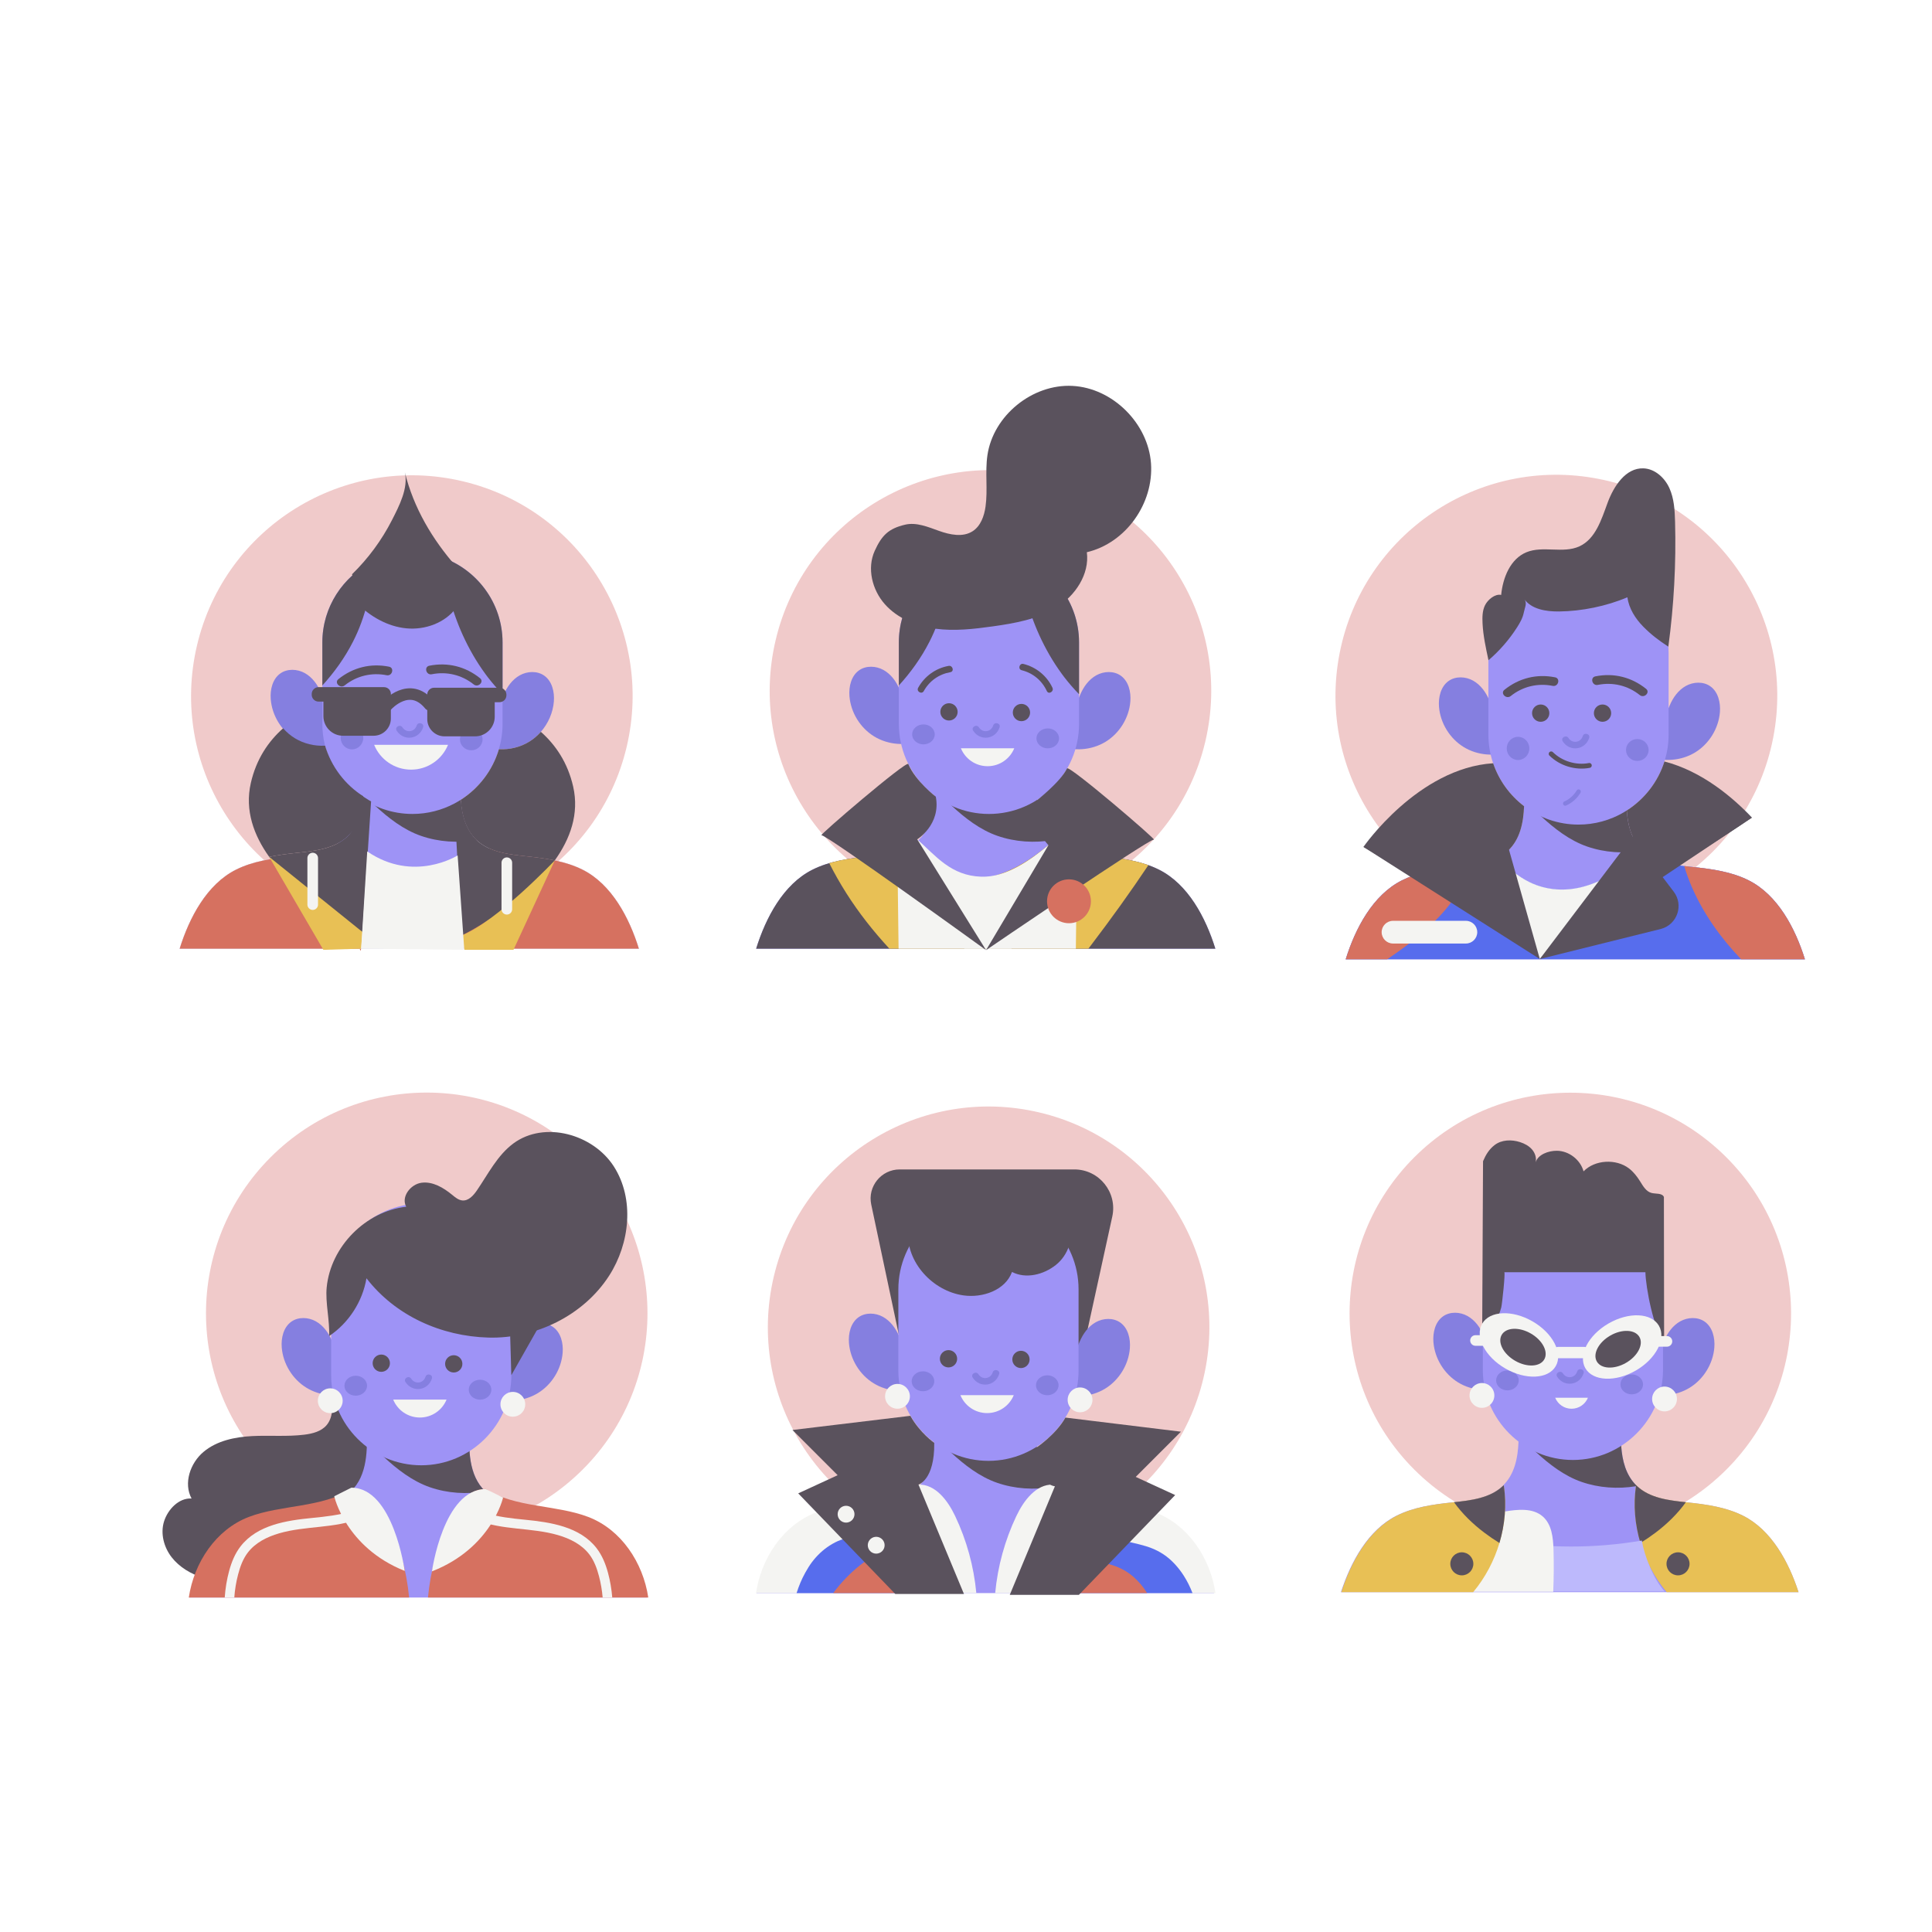 <?xml version="1.0" encoding="utf-8"?>
<!-- Generator: Adobe Illustrator 27.5.0, SVG Export Plug-In . SVG Version: 6.00 Build 0)  -->
<svg version="1.1" xmlns="http://www.w3.org/2000/svg" xmlns:xlink="http://www.w3.org/1999/xlink" x="0px" y="0px"
	 viewBox="0 0 500 500" style="enable-background:new 0 0 500 500;" xml:space="preserve">
<g id="BACKGROUND">
	<rect style="fill:#FFFFFF;" width="500" height="500"/>
</g>
<g id="OBJECTS">
	<g>
		
			<ellipse transform="matrix(0.23 -0.973 0.973 0.23 -93.139 242.45)" style="fill:#F0CACA;" cx="106.604" cy="180.068" rx="57.137" ry="57.137"/>
		<g>
			<path style="fill:#857FE0;" d="M83.064,179.244c-0.864-2.051-2.237-3.965-4.181-5.049c-1.944-1.084-4.513-1.196-6.33,0.09
				c-2.03,1.437-2.683,4.203-2.485,6.683c0.336,4.219,2.791,8.216,6.402,10.424c3.611,2.208,8.287,2.572,12.196,0.948"/>
			<path style="fill:#857FE0;" d="M143.338,181.543c-0.23,2.89-1.455,5.675-3.364,7.852c-0.877,1.002-1.9,1.876-3.038,2.572
				c-2.328,1.423-5.1,2.08-7.822,1.93c-1.5-0.08-2.986-0.406-4.374-0.983l4.255-9.949l1.065-2.49l0.281-0.657
				c0.865-2.052,2.236-3.965,4.18-5.049c1.944-1.085,4.513-1.196,6.331,0.091C142.883,176.297,143.535,179.063,143.338,181.543z"/>
			<path style="fill:#9E93F6;" d="M165.337,245.517H46.496c2.499-8.043,7.043-16.67,14.572-20.444
				c4.383-2.196,9.345-2.907,14.22-3.425c4.698-0.499,9.802-1.014,13.236-4.258c3.073-2.904,3.974-7.153,4.134-11.502
				c0.067-1.78,0.008-3.576-0.076-5.304h26.667c-0.101,2.09-0.165,4.278-0.017,6.417c0.273,3.953,1.266,7.733,4.076,10.39
				c3.434,3.244,8.538,3.759,13.236,4.258c2.349,0.249,4.717,0.542,7.032,1.028c2.49,0.52,4.917,1.258,7.189,2.397
				C158.294,228.848,162.838,237.474,165.337,245.517z"/>
			<path style="fill:#F4F4F2;" d="M150.765,225.074c-4.383-2.197-9.344-2.908-14.22-3.425c-4.613-0.489-9.617-0.997-13.048-4.087
				c-0.447,0.394-0.898,0.783-1.356,1.165c-4.066,3.388-8.635,6.401-13.763,7.886c-4.797,1.389-9.849,1.125-14.354-1.089
				c-3.081-1.514-5.69-3.78-7.919-6.397c-3.185,1.728-7.127,2.131-10.818,2.522c-4.876,0.517-9.837,1.228-14.22,3.425
				c-7.529,3.774-12.073,12.401-14.572,20.444h118.841C162.838,237.475,158.294,228.848,150.765,225.074z"/>
			<path style="fill:#D67160;" d="M94.025,225.523c1.088,3.683-9.423-1.665-11.074-5.132c-2.453,0.711-5.118,0.987-7.663,1.257
				c-4.876,0.517-9.837,1.228-14.22,3.425c-7.529,3.774-12.073,12.401-14.572,20.444h46.971
				C92.523,250.087,92.83,221.475,94.025,225.523z"/>
			<path style="fill:#D67160;" d="M123.651,227.994c-2.05,5.837-4.108,11.671-6.114,17.523h47.801
				c-2.499-8.043-7.043-16.669-14.572-20.444c-4.383-2.197-9.344-2.908-14.22-3.425c-3.362-0.357-6.932-0.722-9.949-2.09
				C125.621,222.372,124.638,225.184,123.651,227.994z"/>
			<path style="fill:#5A525D;" d="M92.687,204.111c1.416,1.51,2.864,2.988,4.384,4.398c3.445,3.196,7.397,6.257,11.883,7.812
				c4.618,1.601,9.568,1.891,14.374,1.086c-0.006-0.006-0.013-0.011-0.019-0.017c-4.33-4.092-4.348-10.855-4.06-16.805H92.584
				C92.64,201.738,92.684,202.922,92.687,204.111z"/>
			<path style="fill:#9E93F6;" d="M130.061,166.255v21.079c0,2.276-0.33,4.479-0.946,6.562c-1.612,5.459-5.179,10.099-9.881,13.104
				c-0.532,0.34-1.078,0.658-1.638,0.954c-3.247,1.721-6.941,2.697-10.853,2.697c-5.279,0-10.164-1.778-14.084-4.764
				c-5.602-4.27-9.235-11.008-9.235-18.554v-21.079c0-12.825,10.493-23.318,23.318-23.318c6.412,0,12.242,2.623,16.468,6.849
				C127.438,154.012,130.061,159.843,130.061,166.255z"/>
			<path style="fill:#5A525D;" d="M116.337,154.897c0.552,1.926,1.175,3.832,1.879,5.708c0.687,1.829,1.328,3.34,2.193,5.124
				c0.827,1.708,1.735,3.376,2.727,4.994c0.5,0.816,1.022,1.619,1.565,2.408c0.293,0.425,0.591,0.846,0.896,1.263
				c0.116,0.159,0.233,0.317,0.352,0.475c0.089,0.118,0.178,0.236,0.267,0.354c0.004,0.006,0.058,0.076,0.08,0.105
				c1.181,1.526,2.439,2.968,3.764,4.332v-13.403c0-10.321-6.796-19.13-16.134-22.177
				C114.539,147.724,115.317,151.342,116.337,154.897z"/>
			<path style="fill:#5A525D;" d="M91.345,166.084c3.276-6.405,4.905-13.528,5.155-20.76c-7.727,3.809-13.076,11.775-13.076,20.932
				v11.144C86.527,173.992,89.214,170.25,91.345,166.084z"/>
			<path style="fill:#F4F4F2;" d="M96.829,192.761c1.538,3.767,5.238,6.423,9.559,6.423s8.021-2.655,9.559-6.423H96.829z"/>
			<g>
				<g>
					<path style="fill:#5A525D;" d="M89.198,177.384c3.092-2.481,6.998-3.409,10.877-2.635c1.441,0.288,2.058-1.923,0.61-2.212
						c-4.748-0.948-9.338,0.198-13.109,3.225C86.425,176.686,88.057,178.3,89.198,177.384L89.198,177.384z"/>
				</g>
			</g>
			<g>
				<g>
					<path style="fill:#5A525D;" d="M124.224,175.511c-3.771-3.027-8.359-4.173-13.109-3.225c-1.446,0.289-0.834,2.5,0.61,2.212
						c3.88-0.775,7.786,0.154,10.877,2.635C123.743,178.048,125.376,176.435,124.224,175.511L124.224,175.511z"/>
				</g>
			</g>
			<g>
				<g>
					<path style="fill:#857FE0;" d="M102.659,189.105c1.791,2.786,5.84,2.27,6.843-0.893c0.336-1.058-1.325-1.51-1.659-0.457
						c-0.545,1.719-2.715,2.012-3.699,0.482C103.547,187.309,102.057,188.17,102.659,189.105L102.659,189.105z"/>
				</g>
			</g>
			<ellipse style="fill:#857FE0;" cx="91.091" cy="190.938" rx="2.924" ry="3.001"/>
			<path style="fill:#857FE0;" d="M124.884,191.344c0,1.565-1.309,2.834-2.924,2.834c-1.615,0-2.924-1.269-2.924-2.834
				s1.309-2.834,2.924-2.834C123.575,188.51,124.884,189.779,124.884,191.344z"/>
			<g>
				<path style="fill:#5A525D;" d="M96.701,190.411h-7.934c-2.789,0-5.07-2.282-5.07-5.07v-4.992c0-1.049,0.859-1.908,1.908-1.908
					h13.641c1.049,0,1.908,0.859,1.908,1.908v5.609C101.155,188.407,99.151,190.411,96.701,190.411z"/>
				<path style="fill:#5A525D;" d="M99.391,181.574H82.446c-0.975,0-1.773-0.798-1.773-1.773v-0.197
					c0-0.975,0.798-1.773,1.773-1.773h16.944c0.975,0,1.773,0.798,1.773,1.773v0.197
					C101.164,180.776,100.366,181.574,99.391,181.574z"/>
			</g>
			<g>
				<path style="fill:#5A525D;" d="M115.03,190.564h7.934c2.789,0,5.07-2.282,5.07-5.07v-4.992c0-1.049-0.859-1.908-1.908-1.908
					h-13.641c-1.05,0-1.908,0.859-1.908,1.908v5.609C110.577,188.56,112.581,190.564,115.03,190.564z"/>
				<path style="fill:#5A525D;" d="M112.341,181.727h16.944c0.975,0,1.773-0.798,1.773-1.773v-0.197
					c0-0.975-0.798-1.773-1.773-1.773h-16.944c-0.975,0-1.773,0.798-1.773,1.773v0.197
					C110.568,180.929,111.366,181.727,112.341,181.727z"/>
			</g>
			
				<path style="fill:none;stroke:#5A525D;stroke-width:2.982;stroke-linecap:round;stroke-linejoin:round;stroke-miterlimit:10;" d="
				M100.17,182.558c0,0,5.811-6.499,11.01-0.153"/>
			<path style="fill:#5A525D;" d="M143.577,222.676c-2.314-0.485-4.683-0.779-7.032-1.028c-4.698-0.499-9.802-1.014-13.236-4.258
				c-2.81-2.656-3.803-6.436-4.076-10.39c4.702-3.005,8.269-7.645,9.881-13.104c2.722,0.15,5.494-0.507,7.822-1.93
				c1.138-0.696,2.161-1.57,3.038-2.572c3.794,3.363,6.948,7.947,8.364,14.19C149.938,210.635,147.556,217.12,143.577,222.676z"/>
			<path style="fill:#5A525D;" d="M136.545,221.649c-4.698-0.499-9.802-1.014-13.236-4.258c-2.664-2.518-3.695-6.047-4.027-9.776
				c-0.543,0.309-1.097,0.596-1.664,0.857l1.819,33.648c0,0,15.68-7.629,24.139-19.443
				C141.262,222.191,138.894,221.898,136.545,221.649z"/>
			<path style="fill:#5A525D;" d="M69.669,221.759c2.314-0.485,4.683-0.779,7.032-1.028c4.698-0.499,9.802-1.014,13.236-4.258
				c2.81-2.656,3.803-6.436,4.076-10.389c-4.702-3.005-8.269-7.645-9.881-13.104c-2.721,0.15-5.494-0.507-7.822-1.93
				c-1.138-0.696-2.161-1.57-3.038-2.572c-3.794,3.363-6.948,7.947-8.364,14.19C63.307,209.718,65.689,216.202,69.669,221.759z"/>
			<path style="fill:#5A525D;" d="M76.7,220.731c4.698-0.499,9.802-1.014,13.236-4.258c2.664-2.518,2.714-7.248,3.046-10.977
				c0.543,0.309,2.492,1.65,3.058,1.911l-2.233,33.794c0,0-15.68-7.629-24.139-19.443C71.983,221.274,74.352,220.98,76.7,220.731z"
				/>
			<polygon style="fill:#E8C055;" points="69.669,221.759 83.684,245.81 93.468,245.517 93.808,241.202 			"/>
			<path style="fill:#E8C055;" d="M143.577,222.676c0,0-14.882,15.752-24.139,19.443l0.721,3.691h12.731L143.577,222.676z"/>
			<path style="fill:#F4F4F2;" d="M120.158,245.81l-1.721-24.431c0,0-11.355,7.226-23.398-1.032l-1.572,25.17L120.158,245.81z"/>
			<path style="fill:#F4F4F2;" d="M80.932,235.487L80.932,235.487c-0.757,0-1.377-0.619-1.377-1.376v-12.044
				c0-0.757,0.619-1.376,1.376-1.376h0c0.757,0,1.376,0.619,1.376,1.376v12.044C82.308,234.868,81.689,235.487,80.932,235.487z"/>
			<path style="fill:#F4F4F2;" d="M131.17,236.692L131.17,236.692c-0.757,0-1.377-0.619-1.377-1.376v-12.044
				c0-0.757,0.619-1.376,1.376-1.376h0c0.757,0,1.376,0.619,1.376,1.376v12.044C132.546,236.072,131.926,236.692,131.17,236.692z"/>
			<path style="fill:#5A525D;" d="M92.413,156.134c3.43,3.447,7.906,6.011,12.747,6.477c4.84,0.466,10.009-1.395,12.908-5.299
				c0.212-3.441,0.456-7.18,0.067-10.605c-6.271-7.129-11.061-15.239-13.358-24.452c0.929,4.05-1.453,8.656-3.343,12.357
				c-2.65,5.191-6.155,9.944-10.331,14.01C92.066,151.404,92.355,153.19,92.413,156.134z"/>
		</g>
	</g>
	<g>
		
			<ellipse transform="matrix(0.191 -0.982 0.982 0.191 149.08 540.921)" style="fill:#F0CACA;" cx="402.52" cy="180.068" rx="57.137" ry="57.137"/>
		<g>
			<g>
				<path style="fill:#857FE0;" d="M385.41,181.194c-0.864-2.051-2.237-3.965-4.181-5.049c-1.944-1.084-4.513-1.195-6.33,0.091
					c-2.03,1.437-2.683,4.203-2.485,6.683c0.336,4.219,2.791,8.216,6.402,10.424s8.287,2.572,12.196,0.948"/>
				<path style="fill:#857FE0;" d="M432.115,182.57c0.864-2.051,2.237-3.965,4.181-5.049c1.944-1.084,4.513-1.195,6.33,0.09
					c2.03,1.437,2.683,4.203,2.486,6.683c-0.336,4.219-2.791,8.216-6.402,10.424c-3.611,2.208-8.287,2.571-12.196,0.948
					L432.115,182.57z"/>
				<path style="fill:#9E93F6;" d="M467.11,248.27H348.269c2.499-8.043,7.043-16.67,14.572-20.444
					c0.95-0.475,1.926-0.881,2.922-1.229c3.606-1.266,7.479-1.79,11.298-2.195c0.494-0.053,0.993-0.105,1.494-0.162
					c0.201-0.022,0.401-0.045,0.602-0.069c0.302-0.036,0.603-0.072,0.906-0.112c0.08-0.01,0.159-0.021,0.24-0.032
					c0.56-0.076,1.118-0.161,1.672-0.258c0.103-0.017,0.206-0.036,0.309-0.055c0.061-0.011,0.12-0.023,0.18-0.034
					c0.1-0.018,0.198-0.038,0.297-0.059c0.073-0.014,0.146-0.029,0.219-0.045c0.043-0.009,0.088-0.018,0.132-0.029
					c0.276-0.059,0.552-0.122,0.823-0.192c1.195-0.297,2.349-0.685,3.427-1.211c0.059-0.028,0.117-0.056,0.174-0.086
					c0.115-0.059,0.229-0.118,0.343-0.18c0.869-0.47,1.681-1.04,2.418-1.735c3.072-2.904,3.974-7.153,4.134-11.502
					c0.067-1.78,0.008-3.576-0.076-5.304h26.667c-0.001,0.018-0.002,0.038-0.002,0.056c-0.1,2.072-0.162,4.241-0.015,6.36
					c0.273,3.953,1.266,7.733,4.076,10.39c0.062,0.058,0.124,0.116,0.187,0.173c1.072,0.966,2.299,1.679,3.62,2.217
					c0.197,0.083,0.398,0.159,0.6,0.232c0.068,0.025,0.134,0.049,0.202,0.072c0.068,0.024,0.135,0.047,0.204,0.07
					c0.068,0.023,0.135,0.046,0.204,0.066c0.069,0.023,0.138,0.045,0.207,0.065c0.069,0.022,0.138,0.044,0.207,0.063
					c0.069,0.022,0.138,0.041,0.208,0.061c0.052,0.016,0.103,0.03,0.156,0.045c0.132,0.036,0.264,0.071,0.396,0.106
					c0.096,0.025,0.194,0.049,0.291,0.073c0.04,0.009,0.08,0.02,0.12,0.029c0.093,0.023,0.186,0.045,0.28,0.065
					c0.068,0.016,0.137,0.031,0.205,0.046c0.042,0.009,0.086,0.018,0.13,0.028c0.11,0.024,0.221,0.047,0.333,0.069
					c0.005,0.001,0.009,0.002,0.013,0.003c0.141,0.029,0.282,0.056,0.424,0.082c0.116,0.022,0.232,0.042,0.349,0.063
					c0.092,0.017,0.185,0.032,0.278,0.048c0.081,0.014,0.164,0.027,0.245,0.04c0.123,0.019,0.247,0.039,0.37,0.059
					c0.005,0.001,0.01,0.001,0.015,0.002c0.131,0.02,0.262,0.039,0.393,0.057c0.063,0.009,0.127,0.018,0.19,0.026
					c0.116,0.016,0.232,0.032,0.348,0.047c0.13,0.017,0.259,0.034,0.39,0.05c0.12,0.015,0.24,0.03,0.36,0.045
					c0.208,0.025,0.415,0.049,0.622,0.072c0.209,0.024,0.416,0.047,0.624,0.07c0.358,0.038,0.713,0.076,1.066,0.113
					c4.876,0.517,9.837,1.228,14.22,3.425C460.067,231.6,464.611,240.227,467.11,248.27z"/>
				<path style="fill:#F4F4F2;" d="M452.538,227.826c-4.383-2.197-9.344-2.908-14.22-3.425c-4.613-0.489-9.617-0.997-13.047-4.087
					c-0.447,0.394-0.898,0.784-1.356,1.165c-4.066,3.388-8.635,6.401-13.763,7.886c-4.797,1.389-9.849,1.125-14.354-1.089
					c-3.081-1.514-5.69-3.78-7.919-6.397c-3.185,1.728-7.127,2.131-10.818,2.522c-4.876,0.517-9.837,1.228-14.22,3.425
					c-7.529,3.774-12.073,12.401-14.572,20.444H467.11C464.611,240.227,460.067,231.6,452.538,227.826z"/>
				<path style="fill:#576DED;" d="M467.11,248.27H348.269c2.499-8.043,7.043-16.67,14.572-20.444
					c0.95-0.475,1.926-0.881,2.922-1.229c3.606-1.266,7.479-1.79,11.298-2.195c0.494-0.053,0.993-0.105,1.494-0.162
					c0.201-0.022,0.401-0.045,0.602-0.069c0.302-0.036,0.603-0.072,0.906-0.112c0.079-0.01,0.159-0.021,0.24-0.032
					c0.56-0.076,1.118-0.161,1.672-0.258c0.103-0.017,0.206-0.037,0.309-0.055c0.061-0.011,0.12-0.023,0.18-0.034
					c0.1-0.018,0.198-0.038,0.297-0.059c0.073-0.015,0.146-0.03,0.219-0.045c0.043-0.009,0.088-0.018,0.132-0.029
					c0.276-0.06,0.552-0.123,0.823-0.192c0.206-0.051,0.41-0.106,0.612-0.163c0.024-0.007,0.049-0.014,0.073-0.021
					c0.633-0.18,1.253-0.388,1.854-0.633c0.302-0.122,0.598-0.253,0.888-0.395c0.059-0.029,0.116-0.057,0.174-0.086
					c0.115-0.059,0.229-0.118,0.343-0.18c2.228,2.617,4.838,4.883,7.918,6.397c3.442,1.692,7.201,2.244,10.923,1.792
					c1.151-0.139,2.298-0.375,3.431-0.703c5.128-1.485,9.697-4.499,13.762-7.887c0.374-0.311,0.742-0.626,1.108-0.946
					c0.081-0.071,0.165-0.143,0.247-0.216c0.001-0.001,0.001-0.001,0.002-0.002c1.071,0.966,2.297,1.679,3.617,2.219
					c0.197,0.081,0.397,0.158,0.6,0.232c0.066,0.024,0.134,0.048,0.202,0.072c0.068,0.023,0.135,0.047,0.204,0.07
					c0.068,0.022,0.137,0.045,0.204,0.066c0.069,0.023,0.138,0.045,0.207,0.065c0.069,0.022,0.138,0.042,0.207,0.063
					c0.069,0.021,0.139,0.041,0.208,0.061c0.052,0.015,0.104,0.03,0.156,0.045c0.132,0.036,0.264,0.071,0.396,0.106
					c0.098,0.025,0.194,0.049,0.291,0.073c0.04,0.009,0.08,0.02,0.12,0.029c0.093,0.023,0.186,0.045,0.28,0.065
					c0.068,0.016,0.137,0.031,0.205,0.046c0.042,0.009,0.086,0.018,0.13,0.028c0.11,0.024,0.221,0.047,0.333,0.069
					c0.005,0.001,0.009,0.002,0.013,0.003c0.141,0.029,0.282,0.055,0.424,0.082c0.116,0.022,0.232,0.042,0.349,0.063
					c0.092,0.017,0.185,0.032,0.278,0.048c0.081,0.014,0.163,0.027,0.245,0.04c0.123,0.019,0.247,0.039,0.37,0.059
					c0.135,0.021,0.272,0.04,0.408,0.06c0.063,0.009,0.127,0.018,0.19,0.026c0.116,0.016,0.232,0.032,0.348,0.047
					c0.13,0.017,0.259,0.034,0.39,0.05c0.12,0.015,0.241,0.03,0.36,0.045c0.208,0.025,0.415,0.049,0.622,0.072
					c0.209,0.024,0.416,0.047,0.624,0.07c0.358,0.038,0.713,0.076,1.066,0.113c4.876,0.517,9.837,1.228,14.22,3.425
					C460.067,231.6,464.611,240.227,467.11,248.27z"/>
				<path style="fill:#D67160;" d="M437.915,229.716c3.045,6.953,7.48,13.109,12.703,18.554h16.492
					c-2.499-8.043-7.043-16.67-14.572-20.444c-4.383-2.196-9.344-2.907-14.22-3.425c-0.353-0.038-0.709-0.076-1.066-0.113
					c-0.208-0.023-0.415-0.046-0.624-0.07c-0.206-0.023-0.414-0.047-0.622-0.072c-0.047-0.006-0.094-0.012-0.142-0.018
					C436.444,226.047,437.131,227.926,437.915,229.716z"/>
				<path style="fill:#D67160;" d="M373.947,235.573c2.213-2.575,3.913-5.408,5.269-8.539c0.419-0.966,0.834-1.983,1.212-3.026
					c-0.042,0.006-0.083,0.012-0.125,0.018c-0.08,0.012-0.16,0.022-0.24,0.032c-0.303,0.04-0.604,0.077-0.906,0.112
					c-0.201,0.024-0.401,0.047-0.602,0.069c-0.501,0.056-1,0.109-1.494,0.162c-3.819,0.405-7.692,0.929-11.298,2.195
					c-0.997,0.349-1.973,0.755-2.922,1.229c-7.529,3.774-12.073,12.401-14.572,20.444h10.717
					C364.425,244.609,369.665,240.556,373.947,235.573z"/>
				<path style="fill:#5A525D;" d="M394.46,206.863c1.416,1.51,2.864,2.988,4.384,4.398c3.445,3.196,7.397,6.257,11.883,7.812
					c4.618,1.601,9.568,1.891,14.374,1.086c-0.006-0.006-0.013-0.011-0.019-0.017c-4.33-4.092-4.348-10.855-4.06-16.805h-26.666
					C394.413,204.49,394.456,205.674,394.46,206.863z"/>
				<path style="fill:#9E93F6;" d="M431.833,169.007v21.08c0,2.276-0.33,4.479-0.946,6.562c-0.042,0.143-0.086,0.286-0.131,0.427
					c-1.669,5.273-5.171,9.752-9.751,12.677c-1.109,0.709-2.283,1.327-3.509,1.843c-1.866,0.785-3.853,1.334-5.925,1.608
					c-1,0.132-2.021,0.201-3.056,0.201c-5.279,0-10.164-1.778-14.084-4.764c-3.673-2.799-6.499-6.66-8.01-11.114
					c-0.795-2.338-1.225-4.842-1.225-7.44v-21.08c0-12.825,10.493-23.318,23.318-23.318c6.412,0,12.242,2.623,16.468,6.849
					C429.211,156.764,431.833,162.595,431.833,169.007z"/>
				<g>
					<g>
						<path style="fill:#5A525D;" d="M390.971,180.137c3.092-2.481,6.998-3.409,10.877-2.635c1.441,0.288,2.058-1.923,0.61-2.212
							c-4.748-0.948-9.338,0.198-13.109,3.225C388.198,179.439,389.83,181.053,390.971,180.137L390.971,180.137z"/>
					</g>
				</g>
				<g>
					<g>
						<path style="fill:#5A525D;" d="M425.997,178.264c-3.772-3.027-8.36-4.173-13.109-3.225c-1.446,0.289-0.834,2.5,0.61,2.212
							c3.88-0.775,7.786,0.154,10.877,2.635C425.516,180.801,427.149,179.188,425.997,178.264L425.997,178.264z"/>
					</g>
				</g>
				<g>
					<g>
						<path style="fill:#857FE0;" d="M409.616,190.507c-0.546,1.72-2.715,2.012-3.699,0.482c-0.597-0.928-2.087-0.067-1.485,0.868
							c1.791,2.786,5.84,2.27,6.843-0.893C411.61,189.907,409.95,189.454,409.616,190.507L409.616,190.507z"/>
					</g>
				</g>
				<path style="fill:#857FE0;" d="M395.789,193.691c0,1.658-1.309,3.001-2.924,3.001c-1.615,0-2.924-1.344-2.924-3.001
					c0-1.658,1.309-3.001,2.924-3.001C394.479,190.689,395.789,192.033,395.789,193.691z"/>
				<path style="fill:#857FE0;" d="M426.657,194.096c0,1.565-1.309,2.834-2.924,2.834c-1.615,0-2.924-1.269-2.924-2.834
					s1.309-2.834,2.924-2.834C425.348,191.263,426.657,192.531,426.657,194.096z"/>
				<path style="fill:#5A525D;" d="M388.5,153.968c0.438-4.48,2.38-9.338,6.544-11.047c4.284-1.758,9.471,0.401,13.686-1.518
					c4.188-1.908,5.714-6.929,7.302-11.249c1.589-4.319,4.677-9.1,9.276-8.945c2.965,0.1,5.5,2.408,6.727,5.11
					c1.227,2.701,1.392,5.75,1.471,8.716c0.289,10.796-0.294,21.615-1.741,32.317c-2.461-1.604-4.408-3.071-6.475-5.159
					c-2.067-2.088-3.714-4.708-4.128-7.617c-5.397,2.302-11.833,3.615-17.7,3.673c-3.343,0.033-7.126-0.548-9.051-3.281
					c0.92,1.072,0.221,2.164-0.052,3.55c-0.273,1.386-0.98,2.647-1.741,3.837c-2.034,3.181-4.537,6.062-7.402,8.52
					c-0.66-3.093-1.377-6.336-1.531-9.495c-0.078-1.606-0.076-3.285,0.63-4.73C385.021,155.205,386.933,153.606,388.5,153.968z"/>
				<circle style="fill:#5A525D;" cx="398.732" cy="184.561" r="2.237"/>
				<path style="fill:#5A525D;" d="M416.97,184.561c0,1.235-1.001,2.237-2.237,2.237c-1.235,0-2.237-1.001-2.237-2.237
					c0-1.235,1.001-2.237,2.237-2.237C415.968,182.325,416.97,183.326,416.97,184.561z"/>
				
					<path style="fill:none;stroke:#5A525D;stroke-width:1.262;stroke-linecap:round;stroke-linejoin:round;stroke-miterlimit:10;" d="
					M401.438,195.101c2.551,2.508,6.361,3.664,9.876,2.996"/>
				
					<path style="fill:none;stroke:#857FE0;stroke-width:1.147;stroke-linecap:round;stroke-linejoin:round;stroke-miterlimit:10;" d="
					M408.539,204.863c-0.795,1.353-2.023,2.446-3.459,3.079"/>
				<path style="fill:#F4F4F2;" d="M425.022,220.532l-0.372,1.747l-26.149,25.919l-12.027-25.659
					c0.482-0.195,0.951-0.414,1.405-0.661c2.228,2.617,4.838,4.883,7.918,6.397c4.506,2.215,9.558,2.478,14.354,1.09
					c5.128-1.485,9.697-4.499,13.762-7.887C424.288,221.167,424.656,220.852,425.022,220.532z"/>
				<path style="fill:#5A525D;" d="M398.502,248.197l26.599-28.038l8.061,10.614c2.624,3.455,0.926,8.468-3.258,9.617
					L398.502,248.197z"/>
				<g>
					<path style="fill:#5A525D;" d="M394.432,208.641c-0.161,4.349-1.062,8.598-4.134,11.502c-0.736,0.695-1.548,1.265-2.418,1.735
						c-0.113,0.062-0.228,0.122-0.343,0.18c-0.059,0.029-0.116,0.057-0.174,0.086c-0.29,0.141-0.586,0.273-0.888,0.395
						c-0.815,0.333-1.666,0.599-2.539,0.817c-0.272,0.069-0.547,0.132-0.823,0.192c-0.044,0.01-0.088,0.019-0.132,0.029
						c-0.074,0.015-0.146,0.03-0.219,0.045c-0.099,0.021-0.197,0.04-0.297,0.059c-0.06,0.011-0.119,0.023-0.18,0.034
						c-0.102,0.02-0.205,0.038-0.309,0.055c-0.554,0.097-1.113,0.182-1.672,0.258c-0.08,0.012-0.16,0.022-0.24,0.032
						c-0.303,0.04-0.604,0.077-0.906,0.112c-0.201,0.024-0.401,0.047-0.602,0.069c-0.501,0.056-1,0.109-1.494,0.162
						c-3.819,0.405-7.692,0.929-11.298,2.195l-12.907-7.415c0,0,14.1-20.399,33.565-21.655
						C387.932,201.981,390.758,205.841,394.432,208.641z"/>
					<polygon style="fill:#5A525D;" points="352.857,219.182 398.502,248.197 388.639,213.218 					"/>
				</g>
				<path style="fill:#5A525D;" d="M453.4,211.589c-2.132,1.448-4.282,2.871-6.443,4.276c-0.189,0.124-0.381,0.247-0.571,0.37
					c-0.621,0.401-1.241,0.803-1.862,1.203c-0.319,0.204-0.638,0.408-0.958,0.613c-0.529,0.338-1.057,0.677-1.588,1.015
					c-0.318,0.203-0.635,0.405-0.953,0.607c-0.573,0.365-1.147,0.729-1.72,1.093c-0.26,0.165-0.52,0.329-0.779,0.493
					c-0.795,0.503-1.59,1.007-2.384,1.509c-0.202,0.127-0.403,0.255-0.603,0.382c-0.405,0.256-0.81,0.512-1.213,0.768
					c-0.004-0.001-0.01-0.001-0.015-0.002c-0.124-0.02-0.248-0.039-0.37-0.059c-0.081-0.013-0.164-0.026-0.245-0.04
					c-0.093-0.016-0.186-0.031-0.278-0.048c-0.117-0.021-0.233-0.041-0.349-0.063c-0.142-0.025-0.283-0.053-0.424-0.082
					c-0.003-0.001-0.008-0.002-0.013-0.003c-0.111-0.022-0.223-0.045-0.333-0.069c-0.044-0.009-0.087-0.018-0.13-0.028
					c-0.069-0.015-0.138-0.03-0.205-0.046c-0.094-0.021-0.187-0.042-0.28-0.065c-0.04-0.009-0.08-0.02-0.12-0.029
					c-0.098-0.024-0.195-0.048-0.291-0.073c-0.132-0.035-0.264-0.07-0.396-0.106c-0.053-0.015-0.104-0.029-0.156-0.045
					c-0.07-0.02-0.139-0.039-0.208-0.061c-0.07-0.02-0.139-0.041-0.207-0.063c-0.069-0.021-0.138-0.042-0.207-0.065
					c-0.069-0.021-0.136-0.044-0.204-0.066c-0.069-0.023-0.137-0.046-0.204-0.07c-0.068-0.023-0.134-0.047-0.202-0.072
					c-0.202-0.072-0.403-0.149-0.6-0.232c-1.32-0.538-2.547-1.251-3.62-2.217c-0.063-0.057-0.125-0.115-0.187-0.173
					c-2.81-2.656-3.803-6.436-4.076-10.39c4.579-2.926,8.082-7.404,9.751-12.677C440.534,199.598,448.526,206.448,453.4,211.589z"/>
				<polygon style="fill:#5A525D;" points="425.339,212.759 398.502,248.197 453.4,211.589 				"/>
			</g>
			<path style="fill:#F4F4F2;" d="M379.375,244.184h-18.867c-1.616,0-2.938-1.322-2.938-2.938l0,0c0-1.616,1.322-2.938,2.938-2.938
				h18.867c1.616,0,2.938,1.322,2.938,2.938l0,0C382.314,242.861,380.991,244.184,379.375,244.184z"/>
		</g>
	</g>
	<g>
		<g>
			
				<ellipse transform="matrix(0.23 -0.973 0.973 0.23 23.513 387.092)" style="fill:#F0CACA;" cx="256.312" cy="178.691" rx="57.137" ry="57.137"/>
			<g>
				<path style="fill:#857FE0;" d="M232.833,178.442c-0.864-2.051-2.237-3.965-4.181-5.049c-1.944-1.084-4.513-1.196-6.33,0.09
					c-2.03,1.437-2.683,4.203-2.486,6.683c0.336,4.219,2.791,8.216,6.402,10.424c3.611,2.208,8.287,2.571,12.196,0.948"/>
				<path style="fill:#857FE0;" d="M279.538,179.818c0.864-2.051,2.237-3.965,4.18-5.049c1.944-1.084,4.513-1.196,6.33,0.091
					c2.03,1.437,2.683,4.203,2.486,6.683c-0.336,4.219-2.791,8.216-6.402,10.424s-8.287,2.571-12.196,0.948"/>
				<path style="fill:#9E93F6;" d="M299.961,225.074c-4.383-2.197-9.344-2.908-14.22-3.425c-4.698-0.498-9.802-1.013-13.236-4.258
					c-4.33-4.092-4.348-10.855-4.06-16.805h-9.421h-7.824h-9.421c0.289,5.95,0.27,12.713-4.06,16.805
					c-3.434,3.245-8.538,3.76-13.236,4.258c-4.876,0.517-9.837,1.228-14.22,3.425c-7.529,3.774-12.073,12.401-14.572,20.444h55.508
					h7.824h55.509C312.034,237.475,307.49,228.848,299.961,225.074z"/>
				<path style="fill:#5A525D;" d="M299.961,225.074c-4.383-2.197-9.344-2.908-14.22-3.425c-4.613-0.489-9.617-0.997-13.047-4.087
					c-0.447,0.394-0.898,0.783-1.356,1.165c-4.066,3.388-8.635,6.401-13.763,7.886c-4.797,1.389-9.849,1.125-14.354-1.089
					c-3.081-1.514-5.69-3.78-7.919-6.397c-3.185,1.728-7.127,2.131-10.818,2.522c-4.876,0.517-9.837,1.228-14.22,3.425
					c-7.529,3.774-12.073,12.401-14.572,20.444h118.841C312.034,237.475,307.49,228.848,299.961,225.074z"/>
				<path style="fill:#E8C055;" d="M297.196,223.899c-4.722,7.06-9.69,13.952-14.832,20.71c-0.23,0.304-0.463,0.605-0.695,0.908
					h-51.493c-4.12-4.463-7.895-9.232-11.153-14.37c-1.595-2.515-3.066-5.107-4.412-7.762c3.191-0.942,6.552-1.384,9.874-1.736
					c3.691-0.392,7.633-0.795,10.818-2.523c2.228,2.617,4.838,4.883,7.918,6.397c0.939,0.461,1.903,0.838,2.882,1.133
					c3.669,1.104,7.567,1.057,11.316,0c0.052-0.014,0.104-0.029,0.156-0.044c5.128-1.485,9.697-4.499,13.762-7.887
					c0.459-0.381,0.91-0.771,1.357-1.164c3.43,3.091,8.434,3.598,13.047,4.087C289.616,222.059,293.545,222.594,297.196,223.899z"/>
				<path style="fill:#F4F4F2;" d="M272.694,217.561c-0.447,0.394-0.898,0.783-1.355,1.164c-4.847,4.039-10.933,8.353-17.369,8.163
					c-7.867-0.232-11.785-5.394-16.594-9.67c-0.764,0.414-3.645,2.66-4.481,2.94c0.393,0.576,0.786,1.152,1.177,1.73
					c4.355,6.439,8.597,12.952,12.829,19.473c0.899,1.386,1.798,2.771,2.697,4.157h12.152c0.875-1.643,1.755-3.283,2.644-4.918
					c3.825-7.033,7.804-13.984,12.07-20.76C275.085,219.293,273.806,218.564,272.694,217.561z"/>
				<path style="fill:#5A525D;" d="M241.883,204.111c1.416,1.51,2.865,2.988,4.384,4.398c3.445,3.196,7.397,6.257,11.883,7.812
					c4.618,1.601,9.568,1.891,14.374,1.086c-0.006-0.006-0.013-0.011-0.019-0.017c-4.33-4.092-4.348-10.855-4.06-16.805h-26.666
					C241.835,201.738,241.879,202.922,241.883,204.111z"/>
				<path style="fill:#9E93F6;" d="M255.938,210.652L255.938,210.652c-12.825,0-23.318-10.493-23.318-23.318v-21.08
					c0-12.825,10.493-23.318,23.318-23.318l0,0c12.825,0,23.318,10.493,23.318,23.318v21.08
					C279.256,200.159,268.763,210.652,255.938,210.652z"/>
				<path style="fill:#5A525D;" d="M265.532,154.897c0.552,1.926,1.175,3.832,1.879,5.708c0.687,1.829,1.329,3.34,2.193,5.124
					c0.827,1.708,1.735,3.376,2.727,4.994c0.5,0.816,1.022,1.619,1.565,2.408c0.293,0.425,0.592,0.846,0.896,1.263
					c0.116,0.159,0.234,0.317,0.352,0.475c0.089,0.118,0.178,0.236,0.267,0.354c0.004,0.006,0.058,0.076,0.08,0.105
					c1.181,1.526,2.439,2.968,3.764,4.332v-13.403c0-10.321-6.796-19.13-16.134-22.177
					C263.734,147.724,264.513,151.342,265.532,154.897z"/>
				<path style="fill:#5A525D;" d="M240.54,166.084c3.276-6.405,4.905-13.528,5.155-20.76c-7.727,3.809-13.076,11.775-13.076,20.932
					v11.144C235.723,173.992,238.41,170.25,240.54,166.084z"/>
				<path style="fill:#F4F4F2;" d="M248.681,193.654c1.111,2.72,3.783,4.638,6.903,4.638c3.12,0,5.792-1.917,6.903-4.638H248.681z"
					/>
				<g>
					<g>
						<path style="fill:#5A525D;" d="M239.073,178.848c1.465-2.635,3.923-4.361,6.885-4.89c1.067-0.191,0.615-1.817-0.449-1.627
							c-3.365,0.602-6.235,2.682-7.893,5.665C237.088,178.946,238.545,179.798,239.073,178.848L239.073,178.848z"/>
					</g>
				</g>
				<g>
					<g>
						<path style="fill:#5A525D;" d="M272.376,177.991c-1.446-3.093-4.203-5.336-7.511-6.164c-1.053-0.264-1.503,1.363-0.448,1.627
							c2.922,0.731,5.229,2.664,6.503,5.388C271.379,179.825,272.834,178.969,272.376,177.991L272.376,177.991z"/>
					</g>
				</g>
				<circle style="fill:#5A525D;" cx="245.598" cy="184.232" r="2.237"/>
				<path style="fill:#5A525D;" d="M266.587,184.404c0,1.235-1.001,2.237-2.237,2.237c-1.235,0-2.237-1.001-2.237-2.237
					c0-1.235,1.001-2.237,2.237-2.237C265.586,182.167,266.587,183.168,266.587,184.404z"/>
				<g>
					<g>
						<path style="fill:#857FE0;" d="M251.854,189.105c1.791,2.786,5.84,2.27,6.843-0.893c0.335-1.058-1.325-1.51-1.659-0.457
							c-0.546,1.719-2.715,2.012-3.699,0.482C252.743,187.309,251.253,188.17,251.854,189.105L251.854,189.105z"/>
					</g>
				</g>
				<path style="fill:#857FE0;" d="M241.912,190.059c0,1.425-1.309,2.58-2.924,2.58c-1.615,0-2.924-1.155-2.924-2.58
					c0-1.425,1.309-2.58,2.924-2.58C240.602,187.478,241.912,188.633,241.912,190.059z"/>
				<path style="fill:#857FE0;" d="M274.08,191.091c0,1.425-1.309,2.58-2.924,2.58c-1.615,0-2.924-1.155-2.924-2.58
					c0-1.425,1.309-2.58,2.924-2.58C272.77,188.51,274.08,189.665,274.08,191.091z"/>
				<path style="fill:#5A525D;" d="M226.383,142.543c-2.06,4.519-0.676,10.126,2.626,13.834c3.302,3.709,8.209,5.693,13.132,6.339
					c4.924,0.646,9.92,0.074,14.838-0.618c5.696-0.803,11.538-1.829,16.417-4.878c4.879-3.048,8.616-8.601,7.877-14.306
					c10.111-2.379,17.357-12.663,16.602-23.023c-0.755-10.36-9.938-19.474-20.311-20.021c-10.373-0.547-20.516,7.66-22.02,17.938
					c-0.643,4.395,0.128,8.902-0.489,13.3c-0.343,2.446-1.255,5.018-3.326,6.363c-2.532,1.644-5.885,0.931-8.728-0.083
					c-2.844-1.014-5.836-2.295-8.774-1.601C229.95,136.798,228.205,138.546,226.383,142.543z"/>
				<polygon style="fill:#F4F4F2;" points="278.659,227.344 278.429,245.517 232.55,245.517 232.321,227.344 				"/>
				<path style="fill:#5A525D;" d="M235.065,197.727c-0.424-1.002-23.504,18.778-22.472,18.434s42.598,29.732,42.598,29.732
					l-17.816-28.675c0,0,6.186-3.81,4.809-11.036C242.185,206.182,236.957,202.199,235.065,197.727z"/>
				<path style="fill:#5A525D;" d="M276.148,198.86c0.472-0.98,23.504,18.778,22.472,18.434c-1.032-0.344-43.429,28.6-43.429,28.6
					l16.146-27.167c0,0-4.449-4.312-3.073-11.538C268.265,207.188,274.458,202.372,276.148,198.86z"/>
			</g>
		</g>
		<circle style="fill:#D67160;" cx="276.651" cy="233.251" r="5.678"/>
	</g>
	<g>
		
			<ellipse transform="matrix(0.23 -0.973 0.973 0.23 -137.077 513.498)" style="fill:#F0CACA;" cx="255.878" cy="343.351" rx="57.137" ry="57.137"/>
		<g>
			<path style="fill:#5A525D;" d="M232.707,345.858l-7.23-34.115c-0.993-4.685,2.581-9.096,7.37-9.096h45.188
				c6.419,0,11.194,5.933,9.822,12.203l-8.728,39.901L232.707,345.858z"/>
			<g>
				<path style="fill:#857FE0;" d="M232.707,345.858c-0.864-2.051-2.237-3.965-4.181-5.049c-1.944-1.084-4.513-1.196-6.33,0.091
					c-2.03,1.437-2.683,4.203-2.485,6.683c0.336,4.219,2.791,8.216,6.402,10.424c3.611,2.208,8.287,2.572,12.196,0.948"/>
				<path style="fill:#857FE0;" d="M279.412,347.234c0.864-2.051,2.237-3.965,4.181-5.049c1.944-1.084,4.513-1.195,6.33,0.09
					c2.03,1.437,2.683,4.203,2.486,6.683c-0.336,4.219-2.791,8.216-6.402,10.424c-3.611,2.208-8.287,2.571-12.196,0.948"/>
				<path style="fill:#9E93F6;" d="M314.202,412.288c-2.539-7.854-7.039-16.125-14.367-19.798c-4.383-2.197-9.344-2.908-14.22-3.425
					c-4.698-0.499-9.803-1.013-13.236-4.258c-4.33-4.092-4.348-10.855-4.059-16.806h-26.666c0.289,5.95,0.27,12.713-4.059,16.806
					c-3.434,3.245-8.538,3.76-13.236,4.258c-4.876,0.517-9.837,1.228-14.22,3.425c-7.328,3.673-11.828,11.943-14.367,19.798H314.202
					z"/>
				<path style="fill:#5A525D;" d="M241.757,371.527c1.416,1.51,2.865,2.988,4.384,4.398c3.445,3.196,7.397,6.257,11.883,7.812
					c4.618,1.601,9.568,1.891,14.374,1.086c-0.006-0.006-0.013-0.011-0.019-0.017c-4.33-4.092-4.348-10.855-4.059-16.805h-26.666
					C241.71,369.154,241.753,370.338,241.757,371.527z"/>
				<path style="fill:#9E93F6;" d="M255.812,378.068L255.812,378.068c-12.825,0-23.318-10.493-23.318-23.318v-21.08
					c0-12.825,10.493-23.318,23.318-23.318l0,0c12.825,0,23.318,10.493,23.318,23.318v21.08
					C279.13,367.575,268.637,378.068,255.812,378.068z"/>
				<path style="fill:#F4F4F2;" d="M248.555,361.069c1.111,2.721,3.783,4.638,6.903,4.638c3.12,0,5.792-1.917,6.903-4.638H248.555z"
					/>
				<circle style="fill:#5A525D;" cx="245.472" cy="351.648" r="2.237"/>
				<path style="fill:#5A525D;" d="M266.462,351.82c0,1.235-1.001,2.237-2.237,2.237c-1.235,0-2.237-1.001-2.237-2.237
					c0-1.235,1.001-2.237,2.237-2.237C265.46,349.583,266.462,350.584,266.462,351.82z"/>
				<g>
					<g>
						<path style="fill:#857FE0;" d="M251.729,356.521c1.791,2.786,5.84,2.27,6.843-0.893c0.336-1.058-1.325-1.51-1.659-0.457
							c-0.545,1.719-2.715,2.012-3.699,0.482C252.617,354.725,251.127,355.586,251.729,356.521L251.729,356.521z"/>
					</g>
				</g>
				<path style="fill:#857FE0;" d="M241.786,357.474c0,1.425-1.309,2.58-2.924,2.58c-1.615,0-2.924-1.155-2.924-2.58
					c0-1.425,1.309-2.58,2.924-2.58C240.477,354.894,241.786,356.049,241.786,357.474z"/>
				<path style="fill:#857FE0;" d="M273.954,358.507c0,1.425-1.309,2.58-2.924,2.58c-1.615,0-2.924-1.155-2.924-2.58
					c0-1.425,1.309-2.58,2.924-2.58C272.645,355.926,273.954,357.082,273.954,358.507z"/>
			</g>
			<circle style="fill:#F4F4F2;" cx="232.266" cy="361.367" r="3.211"/>
			<path style="fill:#F4F4F2;" d="M282.728,362.284c0,1.773-1.438,3.211-3.211,3.211s-3.211-1.438-3.211-3.211
				s1.438-3.211,3.211-3.211S282.728,360.511,282.728,362.284z"/>
			<path style="fill:#F4F4F2;" d="M252.671,412.288c-0.643-6.903-2.508-13.69-5.484-19.948c-1.898-3.992-5.079-8.257-9.488-8.13
				c-7.508,4.873-18.131,4.032-26.492,7.218c-8.528,3.25-14.194,11.808-15.55,20.86H252.671z"/>
			<path style="fill:#F4F4F2;" d="M314.568,412.288c-1.356-9.052-7.022-17.61-15.55-20.86c-8.361-3.186-18.983-2.345-26.492-7.218
				c-4.409-0.127-7.59,4.138-9.488,8.13c-2.976,6.258-4.841,13.045-5.484,19.948H314.568z"/>
			<path style="fill:#576DED;" d="M246.486,411.383c-3.228-7.47-6.512-14.917-9.572-22.457c-0.435,0.903-1.004,1.746-1.72,2.506
				c-1.643,1.743-3.827,2.851-6.036,3.696c-3.805,1.457-7.887,1.998-11.693,3.445c-1.795,0.683-3.745,1.943-5.19,3.315
				c-1.652,1.569-2.74,3.065-3.862,5.099c-0.985,1.784-1.653,3.399-2.255,5.302h40.718
				C246.745,411.986,246.616,411.684,246.486,411.383z"/>
			<path style="fill:#D67160;" d="M230.85,400.396c-1.433,0.532-2.868,1.21-4.3,2.025c-1.379,0.785-2.877,1.791-4,2.682
				c-2.549,2.022-4.935,4.519-6.789,7.027c-0.039,0.052-0.076,0.105-0.114,0.157h31.229c-0.13-0.302-0.259-0.604-0.389-0.905
				c-1.852-4.287-3.722-8.566-5.559-12.86C237.462,398.57,234.174,399.162,230.85,400.396z"/>
			<path style="fill:#576DED;" d="M269.988,394.38c-0.451,1.242-0.914,2.479-1.385,3.713c-0.041,0.148-0.081,0.295-0.122,0.443
				c-0.714,2.548-1.484,5.072-2.151,7.633c-0.537,2.06-1.109,4.117-1.837,6.119h44.122c-0.6-1.555-1.336-3.055-2.237-4.466
				c-1.368-2.143-3.153-4.147-5.243-5.541c-2.012-1.342-4.003-2.029-6.371-2.623c-5.003-1.257-10.061-2.103-14.865-4.06
				c-3.055-1.245-6.079-2.844-8.584-5.012C270.888,391.855,270.445,393.12,269.988,394.38z"/>
			<path style="fill:#D67160;" d="M295.252,410.04c-0.574-0.68-1.196-1.319-1.862-1.908c-0.66-0.583-1.153-0.952-1.934-1.441
				c-1.794-1.125-3.761-1.778-5.821-2.225c-2.229-0.483-4.498-0.743-6.737-1.174c-2.171-0.418-4.287-1.083-6.342-1.895
				c-1.485-0.587-2.924-1.261-4.313-2.02c-0.645,2.264-1.32,4.514-1.913,6.793c-0.537,2.06-1.109,4.117-1.837,6.119h32.374
				C296.38,411.494,295.844,410.74,295.252,410.04z"/>
			<path style="fill:#5A525D;" d="M234.995,318.705c-0.45,8.003,6.405,15.419,14.342,16.541c4.985,0.705,10.84-1.336,12.568-6.065
				c3.605,1.86,8.158,0.718,11.338-1.801c3.18-2.519,4.692-6.967,3.706-10.903c-1.061-4.237-5.079-7.155-9.101-8.857
				c-4.174-1.765-8.766-2.248-13.289-2.53c-4.509-0.282-9.169-0.362-13.384,1.263C237.104,307.922,235.239,314.35,234.995,318.705z"
				/>
			<path style="fill:#5A525D;" d="M237.699,384.209c0,0,4.201-1.167,4.087-10.801c0,0-3.67-2.523-6.193-6.996l-30.507,3.67
				l11.698,11.698l-10.207,4.702l25.117,26.034h17.776L237.699,384.209z"/>
			<path style="fill:#5A525D;" d="M273.012,384.648l-11.684,28.098h17.892l24.914-25.824l-10.207-4.702l11.698-11.698l-29.893-3.65
				c-2.523,4.473-7.569,7.799-7.569,7.799C268.048,384.304,273.012,384.648,273.012,384.648z"/>
			<path style="fill:#F4F4F2;" d="M221.141,391.873c0,1.204-0.976,2.179-2.179,2.179c-1.203,0-2.179-0.976-2.179-2.179
				c0-1.203,0.976-2.179,2.179-2.179C220.166,389.694,221.141,390.67,221.141,391.873z"/>
			<path style="fill:#F4F4F2;" d="M225.004,398.613c0.712-0.97,2.075-1.18,3.046-0.468c0.97,0.712,1.18,2.076,0.468,3.046
				c-0.712,0.97-2.075,1.18-3.046,0.468C224.502,400.947,224.292,399.583,225.004,398.613z"/>
		</g>
	</g>
	<g>
		
			<ellipse transform="matrix(0.707 -0.707 0.707 0.707 -121.299 386.98)" style="fill:#F0CACA;" cx="406.477" cy="339.911" rx="57.137" ry="57.137"/>
		<g>
			<g>
				<g>
					<path style="fill:#857FE0;" d="M383.967,345.629c-0.864-2.051-2.237-3.965-4.181-5.049c-1.944-1.084-4.513-1.196-6.33,0.091
						c-2.03,1.437-2.683,4.203-2.486,6.683c0.336,4.219,2.791,8.216,6.402,10.424c3.611,2.208,8.287,2.572,12.196,0.948
						L383.967,345.629z"/>
					<path style="fill:#857FE0;" d="M430.672,347.005c0.864-2.051,2.237-3.965,4.181-5.049c1.944-1.084,4.513-1.195,6.33,0.091
						c2.03,1.437,2.683,4.203,2.486,6.683c-0.336,4.219-2.791,8.216-6.402,10.424c-3.611,2.208-8.287,2.571-12.196,0.948
						L430.672,347.005z"/>
					<path style="fill:#9E93F6;" d="M465.462,412.058H347.031c2.54-7.854,7.04-16.124,14.367-19.797
						c4.383-2.197,9.345-2.908,14.22-3.426c4.699-0.499,9.802-1.014,13.236-4.258c3.073-2.904,3.974-7.153,4.136-11.502
						c0.022-0.592,0.03-1.186,0.028-1.778c0-0.149-0.001-0.298-0.004-0.446c0-0.145-0.002-0.289-0.006-0.434
						c0-0.01-0.001-0.021,0-0.03c-0.008-0.418-0.021-0.834-0.036-1.248c-0.001-0.021-0.001-0.04-0.002-0.06
						c-0.005-0.147-0.01-0.294-0.017-0.439c-0.011-0.291-0.025-0.582-0.039-0.869h26.666c-0.101,2.088-0.165,4.278-0.017,6.416
						c0.266,3.849,1.215,7.533,3.858,10.176c0.071,0.072,0.145,0.143,0.219,0.213c0.006,0.006,0.013,0.012,0.018,0.017
						c3.434,3.23,8.528,3.743,13.218,4.241c4.875,0.517,9.837,1.228,14.22,3.426C458.423,395.934,462.923,404.204,465.462,412.058z"
						/>
					<path style="fill:#5A525D;" d="M423.658,384.594c-0.093,0.015-0.185,0.031-0.278,0.045c-4.719,0.749-9.568,0.439-14.096-1.131
						c-4.458-1.545-8.388-4.577-11.816-7.752c-0.023-0.02-0.045-0.04-0.067-0.061c-1.52-1.409-2.968-2.888-4.384-4.398
						c0-0.149-0.001-0.297-0.004-0.446c-0.001-0.145-0.003-0.289-0.006-0.434c0-0.01-0.001-0.021,0-0.03
						c-0.009-0.419-0.021-0.835-0.036-1.248c-0.001-0.021-0.001-0.04-0.002-0.06c-0.005-0.147-0.01-0.292-0.017-0.439
						c-0.011-0.291-0.025-0.582-0.039-0.869h26.666c-0.101,2.088-0.165,4.278-0.017,6.416c0.266,3.849,1.215,7.533,3.858,10.176
						c0.071,0.072,0.145,0.143,0.219,0.213C423.645,384.583,423.652,384.588,423.658,384.594z"/>
					<path style="fill:#9E93F6;" d="M407.072,377.839L407.072,377.839c-12.825,0-23.318-10.493-23.318-23.318v-21.08
						c0-12.825,10.493-23.318,23.318-23.318l0,0c12.825,0,23.318,10.493,23.318,23.318v21.08
						C430.39,367.346,419.897,377.839,407.072,377.839z"/>
					<path style="fill:#F4F4F2;" d="M402.483,361.737c0.681,1.669,2.321,2.845,4.235,2.845c1.914,0,3.553-1.176,4.235-2.845H402.483
						z"/>
					<g>
						<g>
							<path style="fill:#857FE0;" d="M402.988,356.292c1.791,2.786,5.84,2.27,6.843-0.893c0.336-1.058-1.325-1.51-1.659-0.457
								c-0.545,1.719-2.716,2.012-3.699,0.482C403.877,354.496,402.387,355.357,402.988,356.292L402.988,356.292z"/>
						</g>
					</g>
					<path style="fill:#857FE0;" d="M393.046,357.245c0,1.425-1.309,2.58-2.924,2.58c-1.615,0-2.924-1.155-2.924-2.58
						c0-1.425,1.309-2.58,2.924-2.58C391.737,354.665,393.046,355.82,393.046,357.245z"/>
					<path style="fill:#857FE0;" d="M425.214,358.277c0,1.425-1.309,2.58-2.924,2.58c-1.615,0-2.924-1.155-2.924-2.58
						s1.309-2.58,2.924-2.58C423.905,355.697,425.214,356.852,425.214,358.277z"/>
				</g>
				<path style="fill:#F4F4F2;" d="M386.737,361.138c0,1.773-1.438,3.211-3.211,3.211s-3.211-1.438-3.211-3.211
					s1.438-3.211,3.211-3.211S386.737,359.364,386.737,361.138z"/>
				<path style="fill:#F4F4F2;" d="M433.988,362.055c0,1.773-1.438,3.211-3.211,3.211c-1.773,0-3.211-1.438-3.211-3.211
					s1.438-3.211,3.211-3.211C432.551,358.844,433.988,360.281,433.988,362.055z"/>
			</g>
			<path style="fill:#E8C055;" d="M465.462,412.058h-34.116c-6.273-7.507-9.355-17.726-7.966-27.419
				c0.013-0.092,0.026-0.183,0.04-0.275c0.071,0.072,0.145,0.143,0.219,0.213c0.006,0.006,0.013,0.012,0.018,0.017
				c3.434,3.23,8.528,3.743,13.218,4.241c4.875,0.517,9.837,1.228,14.22,3.426C458.423,395.934,462.923,404.204,465.462,412.058z"/>
			<path style="fill:#5A525D;" d="M428.498,396.617c2.942-2.226,5.641-4.84,7.799-7.844c-4.526-0.483-9.346-1.082-12.639-4.18
				c-0.006-0.006-0.013-0.011-0.018-0.017c-0.074-0.07-0.148-0.141-0.219-0.213c-0.014,0.092-0.027,0.184-0.04,0.275
				c-0.702,4.902-0.261,9.937,1.158,14.689C425.898,398.487,427.221,397.584,428.498,396.617z"/>
			<path style="fill:#5A525D;" d="M437.254,404.718c0,1.647-1.335,2.982-2.982,2.982c-1.647,0-2.982-1.335-2.982-2.982
				c0-1.647,1.335-2.982,2.982-2.982C435.919,401.736,437.254,403.071,437.254,404.718z"/>
			<path style="fill:#BDB9FC;" d="M424.896,398.691c-12.12,2.077-24.595,2.066-36.712-0.032c-2.13,4.287-5.145,8.923-7.275,13.21
				h49.923C427.955,408.737,425.625,402.881,424.896,398.691z"/>
			<path style="fill:#F4F4F2;" d="M401.974,411.944c0.156-3.625,0.18-7.256,0.073-10.883c-0.092-3.104-0.444-6.561-2.786-8.601
				c-2.597-2.263-6.503-1.834-9.902-1.273c-0.877,5.57-1.993,10.233-4.68,15.19c-1.037,1.913-2.25,3.829-3.654,5.567H401.974z"/>
			<g>
				<path style="fill:#E8C055;" d="M347.129,412.058h34.116c6.273-7.507,9.355-17.726,7.966-27.419
					c-0.013-0.092-0.026-0.183-0.04-0.275c-0.071,0.072-0.145,0.143-0.219,0.213c-0.006,0.006-0.013,0.012-0.018,0.017
					c-3.434,3.23-8.528,3.743-13.218,4.241c-4.875,0.517-9.837,1.228-14.22,3.426C354.168,395.934,349.668,404.204,347.129,412.058z
					"/>
				<path style="fill:#5A525D;" d="M384.093,396.617c-2.942-2.226-5.641-4.84-7.799-7.844c4.526-0.483,9.346-1.082,12.639-4.18
					c0.006-0.006,0.013-0.011,0.018-0.017c0.074-0.07,0.148-0.141,0.219-0.213c0.014,0.092,0.027,0.184,0.04,0.275
					c0.702,4.902,0.261,9.937-1.158,14.689C386.694,398.487,385.371,397.584,384.093,396.617z"/>
				<path style="fill:#5A525D;" d="M375.337,404.718c0,1.647,1.335,2.982,2.982,2.982c1.647,0,2.982-1.335,2.982-2.982
					c0-1.647-1.335-2.982-2.982-2.982C376.672,401.736,375.337,403.071,375.337,404.718z"/>
			</g>
			<path style="fill:#5A525D;" d="M383.58,346.687l0.229-46.163c0.709-1.668,1.566-3.088,3.004-4.191
				c1.824-1.4,4.399-1.46,6.586-0.751c1.156,0.374,2.273,0.962,3.071,1.879c0.798,0.917,1.234,2.198,0.943,3.377
				c0.59-2.069,3.359-3.042,5.51-3.021c3.119,0.03,6.081,2.317,6.899,5.327c2.919-3.029,8.446-3.315,11.776-0.744
				c1.165,0.9,2.083,2.085,2.862,3.334c0.757,1.213,1.54,2.616,2.921,2.989c1.143,0.309,2.72-0.028,3.236,1.038l0.055,37.245
				c-2.679-2.622-4.778-14.003-4.839-17.751c0,0-36.509,0-36.524,0c0.318,0-0.559,8.256-0.785,9.116
				C387.702,341.497,385.857,344.407,383.58,346.687z"/>
			<g>
				<path style="fill:#F4F4F2;" d="M383.582,342.572c1.944-3.367,7.781-3.635,13.038-0.6s7.944,8.225,6,11.592
					c-1.944,3.367-7.781,3.635-13.039,0.6C384.325,351.128,381.638,345.938,383.582,342.572z"/>
				<path style="fill:#5A525D;" d="M388.638,345.46c1.125-1.948,4.502-2.103,7.544-0.347c3.042,1.756,4.596,4.759,3.471,6.707
					c-1.125,1.948-4.502,2.103-7.544,0.347C389.068,350.411,387.514,347.408,388.638,345.46z"/>
			</g>
			<g>
				<path style="fill:#F4F4F2;" d="M429.331,343.11c-1.944-3.367-7.781-3.635-13.038-0.6s-7.944,8.225-6,11.592
					c1.944,3.366,7.781,3.635,13.039,0.6C428.588,351.666,431.274,346.476,429.331,343.11z"/>
				<path style="fill:#5A525D;" d="M424.274,345.999c-1.125-1.948-4.502-2.103-7.544-0.347c-3.042,1.756-4.596,4.759-3.471,6.707
					c1.125,1.948,4.502,2.103,7.544,0.347C423.845,350.949,425.399,347.946,424.274,345.999z"/>
			</g>
			<path style="fill:#F4F4F2;" d="M431.405,348.522h-2.064c-0.757,0-1.376-0.619-1.376-1.376l0,0c0-0.757,0.619-1.376,1.376-1.376
				h2.064c0.757,0,1.376,0.619,1.376,1.376l0,0C432.781,347.902,432.162,348.522,431.405,348.522z"/>
			<path style="fill:#F4F4F2;" d="M383.924,348.292h-2.064c-0.757,0-1.376-0.619-1.376-1.376l0,0c0-0.757,0.619-1.376,1.376-1.376
				h2.064c0.757,0,1.376,0.619,1.376,1.376l0,0C385.301,347.673,384.681,348.292,383.924,348.292z"/>
			<path style="fill:#F4F4F2;" d="M409.95,351.504h-6.667c-0.807,0-1.467-0.66-1.467-1.467l0,0c0-0.807,0.66-1.467,1.467-1.467
				h6.667c0.807,0,1.467,0.66,1.467,1.467l0,0C411.418,350.843,410.757,351.504,409.95,351.504z"/>
		</g>
	</g>
	<g>
		<g>
			
				<ellipse transform="matrix(0.707 -0.707 0.707 0.707 -207.993 177.683)" style="fill:#F0CACA;" cx="110.486" cy="339.911" rx="57.137" ry="57.137"/>
			<g>
				<path style="fill:#5A525D;" d="M85.859,361.148c0.245,2.673,0.392,5.672-1.359,7.707c-1.384,1.608-3.614,2.174-5.719,2.437
					c-4.465,0.557-8.992,0.139-13.486,0.364c-4.494,0.225-9.165,1.194-12.615,4.083c-3.45,2.889-5.24,8.112-3.105,12.073
					c-3.276-0.196-6.152,2.816-7.127,5.949c-0.975,3.133-0.036,6.668,1.978,9.259c2.014,2.591,4.986,4.311,8.107,5.322h40.803h8.649
					v-45.829L85.859,361.148z"/>
				<g>
					<path style="fill:#857FE0;" d="M85.912,347.004c-0.864-2.051-2.237-3.965-4.181-5.049c-1.944-1.084-4.513-1.195-6.33,0.091
						c-2.03,1.437-2.683,4.203-2.485,6.683c0.337,4.219,2.791,8.216,6.402,10.424c3.611,2.208,8.287,2.572,12.196,0.948"/>
					<path style="fill:#857FE0;" d="M132.617,348.381c0.864-2.051,2.237-3.965,4.181-5.049c1.944-1.084,4.513-1.196,6.33,0.091
						c2.03,1.437,2.683,4.203,2.486,6.683c-0.337,4.219-2.791,8.216-6.402,10.424c-3.611,2.208-8.287,2.572-12.196,0.948"/>
					<path style="fill:#9E93F6;" d="M167.407,413.435c-2.539-7.855-7.039-16.125-14.367-19.798
						c-4.383-2.197-9.344-2.908-14.22-3.425c-4.698-0.499-9.803-1.013-13.236-4.258c-4.33-4.092-4.348-10.855-4.059-16.805H94.858
						c0.289,5.95,0.27,12.713-4.059,16.805c-3.433,3.245-8.538,3.76-13.236,4.258c-4.875,0.517-9.837,1.228-14.22,3.425
						c-7.328,3.673-11.828,11.943-14.367,19.798H167.407z"/>
					<path style="fill:#5A525D;" d="M94.962,372.673c1.416,1.51,2.865,2.989,4.384,4.398c3.445,3.196,7.396,6.257,11.883,7.812
						c4.618,1.601,9.568,1.891,14.374,1.086c-0.006-0.006-0.013-0.011-0.019-0.017c-4.33-4.092-4.348-10.855-4.059-16.805H94.858
						C94.914,370.301,94.958,371.484,94.962,372.673z"/>
					<path style="fill:#9E93F6;" d="M109.017,379.215L109.017,379.215c-12.825,0-23.318-10.493-23.318-23.318v-21.08
						c0-12.825,10.493-23.318,23.318-23.318h0c12.825,0,23.318,10.493,23.318,23.318v21.08
						C132.335,368.722,121.842,379.215,109.017,379.215z"/>
					<path style="fill:#F4F4F2;" d="M101.76,362.216c1.111,2.721,3.783,4.638,6.903,4.638c3.12,0,5.792-1.917,6.903-4.638H101.76z"
						/>
					<path style="fill:#5A525D;" d="M100.913,352.794c0,1.235-1.001,2.237-2.237,2.237c-1.235,0-2.237-1.001-2.237-2.237
						c0-1.235,1.001-2.237,2.237-2.237C99.912,350.558,100.913,351.559,100.913,352.794z"/>
					<path style="fill:#5A525D;" d="M119.666,352.966c0,1.235-1.001,2.237-2.237,2.237c-1.235,0-2.237-1.001-2.237-2.237
						c0-1.235,1.001-2.237,2.237-2.237C118.665,350.73,119.666,351.731,119.666,352.966z"/>
					<g>
						<g>
							<path style="fill:#857FE0;" d="M104.933,357.668c1.791,2.786,5.84,2.27,6.843-0.893c0.335-1.058-1.325-1.51-1.659-0.457
								c-0.545,1.72-2.715,2.012-3.699,0.482C105.822,355.872,104.332,356.733,104.933,357.668L104.933,357.668z"/>
						</g>
					</g>
					<path style="fill:#857FE0;" d="M94.991,358.621c0,1.425-1.309,2.58-2.924,2.58c-1.615,0-2.924-1.155-2.924-2.58
						c0-1.425,1.309-2.58,2.924-2.58C93.682,356.041,94.991,357.196,94.991,358.621z"/>
					<path style="fill:#857FE0;" d="M127.159,359.654c0,1.425-1.309,2.58-2.924,2.58c-1.615,0-2.924-1.155-2.924-2.58
						c0-1.425,1.309-2.58,2.924-2.58C125.85,357.073,127.159,358.228,127.159,359.654z"/>
				</g>
				<path style="fill:#5A525D;" d="M85.172,345.778c5.076-3.393,8.661-8.94,9.669-14.963c7.477,9.69,19.312,15.005,31.547,15.349
					c12.235,0.343,24.639-5.726,31.26-16.02c5.389-8.38,6.592-19.874,1.217-28.263c-5.375-8.389-17.964-11.887-25.982-5.973
					c-4.159,3.067-6.537,7.906-9.459,12.168c-0.905,1.32-2.165,2.737-3.759,2.599c-1.015-0.088-1.848-0.799-2.636-1.445
					c-2.25-1.846-4.996-3.497-7.885-3.143c-2.889,0.354-5.426,3.673-4.011,6.217c-10.533,1.181-19.539,10.307-20.584,20.855
					C84.156,337.118,85.386,341.807,85.172,345.778z"/>
				<path style="fill:#F4F4F2;" d="M88.682,362.513c0,1.773-1.438,3.211-3.211,3.211c-1.774,0-3.211-1.438-3.211-3.211
					c0-1.774,1.438-3.211,3.211-3.211C87.244,359.302,88.682,360.74,88.682,362.513z"/>
				<path style="fill:#F4F4F2;" d="M135.933,363.431c0,1.773-1.438,3.211-3.211,3.211c-1.773,0-3.211-1.438-3.211-3.211
					c0-1.774,1.438-3.211,3.211-3.211C134.495,360.22,135.933,361.657,135.933,363.431z"/>
				<path style="fill:#D67160;" d="M105.876,413.435c-0.643-6.903-2.508-13.69-5.484-19.949c-1.898-3.992-5.079-8.257-9.488-8.13
					c-7.508,4.873-18.131,4.032-26.492,7.218c-8.528,3.25-14.194,11.807-15.55,20.86H105.876z"/>
				<path style="fill:#D67160;" d="M167.773,413.435c-1.356-9.053-7.022-17.61-15.55-20.86c-8.361-3.186-18.984-2.345-26.492-7.218
					c-4.409-0.127-7.59,4.138-9.488,8.13c-2.976,6.258-4.841,13.045-5.484,19.949H167.773z"/>
				<g>
					<path style="fill:#F4F4F2;" d="M60.637,413.435c0.146-2.024,0.472-4.023,0.99-5.988c0.523-1.982,1.225-3.95,2.471-5.594
						c1.985-2.621,5.033-4.12,8.104-5.019c6.885-2.016,14.328-1.21,21.054-3.898c1.881-0.752,3.636-1.733,5.175-3.065
						c-0.534-0.636-1.072-1.268-1.614-1.896c-0.396,0.349-0.809,0.674-1.248,0.969c-1.396,0.94-2.926,1.624-4.522,2.131
						c-3.333,1.06-6.827,1.431-10.29,1.771c-6.534,0.642-14.185,1.771-18.507,7.362c-1.445,1.869-2.33,4.065-2.948,6.34
						c-0.61,2.248-0.983,4.562-1.144,6.887H60.637z"/>
				</g>
				<path style="fill:#F4F4F2;" d="M86.503,387.23c0,0,2.885,13.196,18.235,19.323c0,0-2.916-21.541-13.807-21.541L86.503,387.23z"
					/>
				<g>
					<path style="fill:#F4F4F2;" d="M144.439,397.292c3.07,0.899,6.119,2.398,8.104,5.019c1.245,1.645,1.948,3.613,2.471,5.594
						c0.479,1.816,0.792,3.662,0.953,5.53h2.483c-0.177-2.171-0.54-4.329-1.11-6.428c-0.618-2.275-1.503-4.47-2.948-6.34
						c-4.322-5.591-11.973-6.72-18.507-7.362c-3.463-0.34-6.957-0.711-10.29-1.771c-1.597-0.508-3.127-1.191-4.522-2.131
						c-0.439-0.295-0.853-0.621-1.248-0.969c-0.542,0.628-1.08,1.26-1.614,1.895c1.538,1.332,3.294,2.314,5.175,3.065
						C130.111,396.081,137.555,395.276,144.439,397.292z"/>
				</g>
				<path style="fill:#F4F4F2;" d="M130.199,387.558c0,0-2.913,13.051-18.411,19.11c0,0,2.944-21.303,13.94-21.303L130.199,387.558z
					"/>
			</g>
		</g>
		<polygon style="fill:#5A525D;" points="131.932,342.382 132.335,355.897 141.565,339.629 		"/>
	</g>
</g>
</svg>
